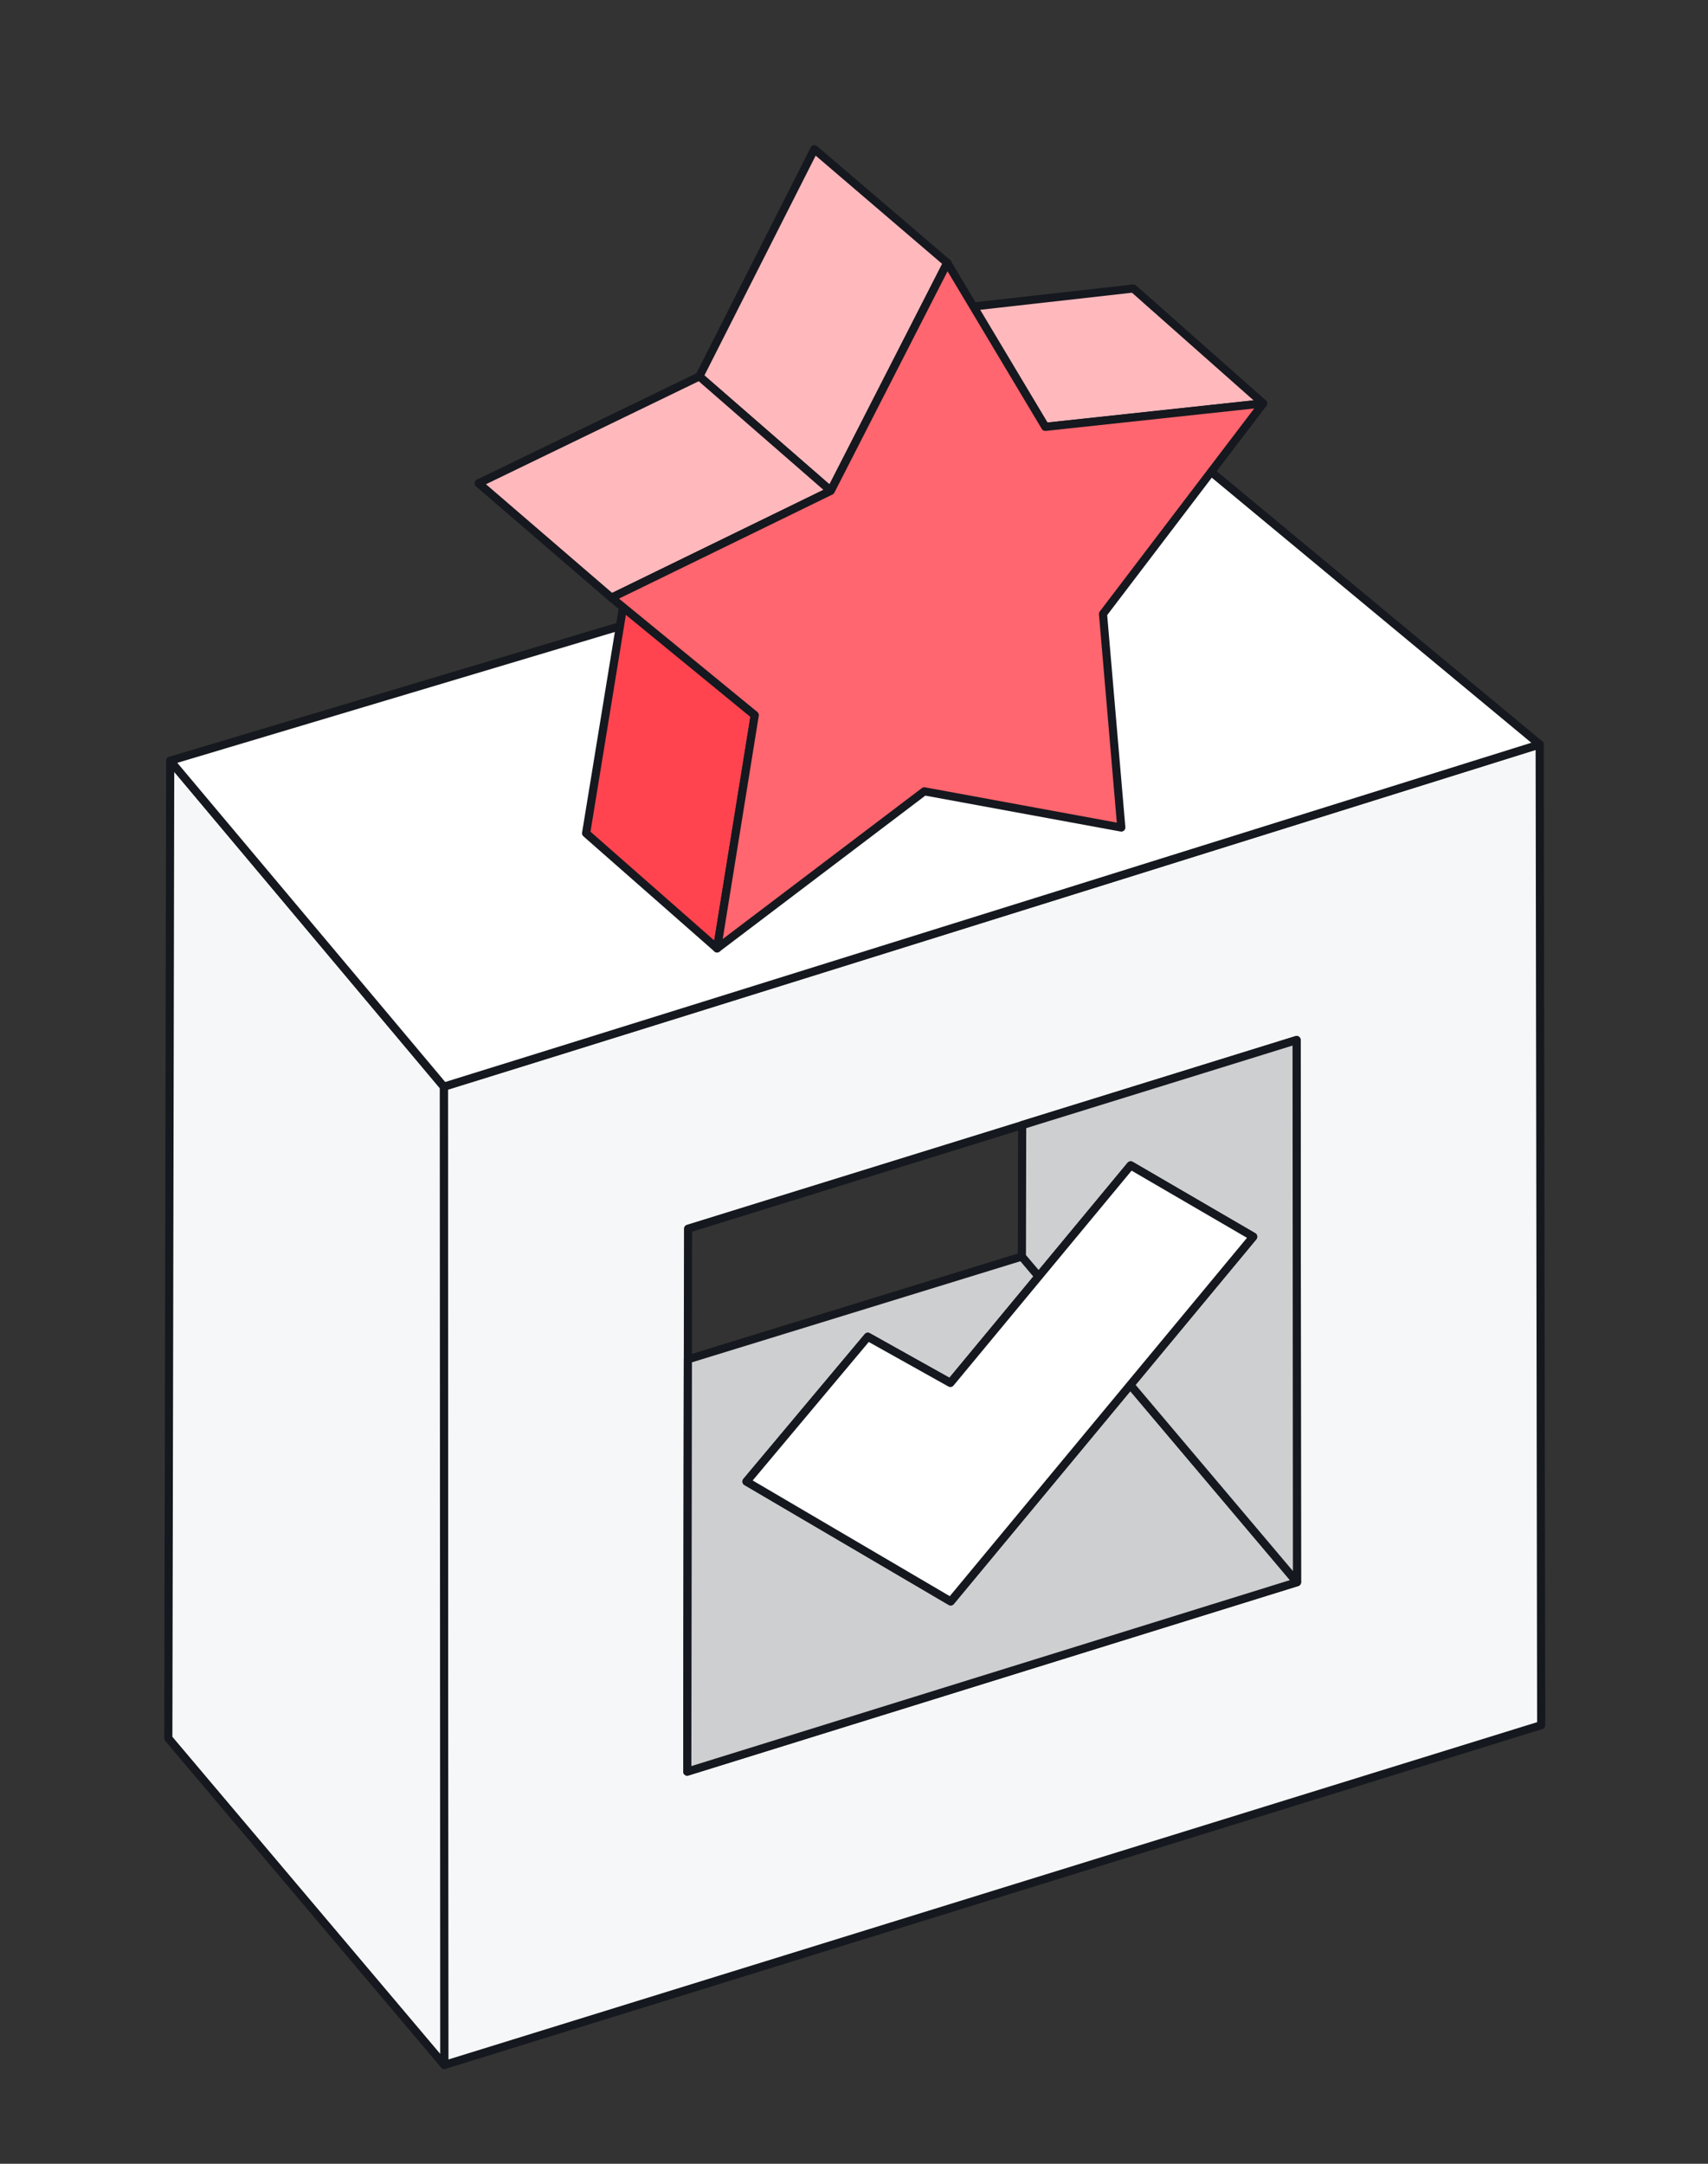 <svg width="120" height="152" viewBox="0 0 120 152" fill="none" xmlns="http://www.w3.org/2000/svg">
<rect x="0" y="0" width="120" height="152" fill="#333333" stroke="none"/>
<g clip-path="url(#clip0_41_1570)">
<g clip-path="url(#clip1_41_1570)">
<path d="M108.173 52.291C108.173 52.291 46.464 71.604 31.183 76.335C31.193 99.244 31.203 122.153 31.214 145.062C56.903 137.104 82.591 129.147 108.28 121.189L108.174 52.291H108.173ZM48.285 124.453C48.3 114.799 48.315 105.147 48.328 95.492C48.333 92.432 48.337 89.374 48.341 86.314C56.164 83.89 63.988 81.464 71.813 79.038C78.241 77.047 84.667 75.054 91.095 73.061C91.104 85.755 91.113 98.45 91.124 111.144C76.845 115.58 62.567 120.016 48.285 124.453Z" fill="#F6F7F8" stroke="#15181E" stroke-width="0.571" stroke-linecap="round" stroke-linejoin="round"/>
<path d="M11.959 53.44C11.914 76.329 11.871 99.221 11.827 122.11C18.29 129.76 24.753 137.41 31.214 145.06C31.204 122.152 31.193 99.244 31.183 76.334C24.774 68.702 18.366 61.071 11.959 53.44Z" fill="#F6F7F8"/>
<path d="M31.214 145.346C31.131 145.346 31.051 145.31 30.995 145.245L11.608 122.295C11.564 122.243 11.541 122.177 11.541 122.11L11.672 53.438C11.672 53.318 11.748 53.211 11.861 53.17C11.974 53.128 12.1 53.163 12.177 53.254L31.401 76.15C31.444 76.201 31.468 76.265 31.468 76.334L31.5 145.062C31.5 145.182 31.425 145.289 31.312 145.33C31.281 145.342 31.247 145.347 31.214 145.347V145.346ZM12.112 122.006L30.928 144.279L30.897 76.437L12.242 54.221L12.112 122.006Z" fill="#15181E"/>
<path d="M83.693 31.985L108.174 52.291C108.174 52.291 46.466 71.604 31.185 76.335C24.776 68.703 18.369 61.071 11.959 53.44L83.693 31.985Z" fill="white"/>
<path d="M31.183 76.62C31.1 76.62 31.019 76.584 30.964 76.518L28.29 73.334C22.773 66.763 17.256 60.193 11.739 53.623C11.677 53.548 11.656 53.45 11.684 53.357C11.711 53.264 11.784 53.193 11.876 53.165L83.61 31.711C83.701 31.684 83.8 31.704 83.874 31.765L108.356 52.071C108.436 52.138 108.474 52.244 108.454 52.347C108.434 52.45 108.359 52.532 108.259 52.564C107.642 52.757 46.376 71.931 31.267 76.608C31.24 76.617 31.212 76.621 31.183 76.621V76.62ZM12.457 53.588C17.881 60.047 23.304 66.507 28.729 72.967L31.28 76.007C45.943 71.465 101.687 54.023 107.586 52.177L83.627 32.304L12.457 53.588Z" fill="#15181E"/>
<path d="M91.124 111.146C76.845 115.582 62.567 120.017 48.285 124.454C48.3 114.8 48.315 105.149 48.328 95.494C56.151 93.086 63.972 90.679 71.794 88.272C72.187 88.737 72.581 89.203 72.974 89.667C70.905 92.163 68.84 94.656 66.772 97.15C64.838 96.069 62.904 94.987 60.971 93.907C58.13 97.297 55.287 100.686 52.445 104.077C57.228 106.883 62.011 109.69 66.794 112.499C71.001 107.429 75.205 102.359 79.412 97.287C83.315 101.907 87.221 106.526 91.124 111.146Z" fill="#CECFD1"/>
<path d="M48.286 124.739C48.226 124.739 48.166 124.72 48.116 124.683C48.043 124.629 48 124.543 48 124.453C48.014 114.799 48.03 105.147 48.043 95.493C48.043 95.367 48.124 95.257 48.244 95.22L57.581 92.346C62.291 90.895 67.001 89.447 71.71 87.996C71.82 87.961 71.939 87.996 72.013 88.084L73.193 89.48C73.281 89.585 73.283 89.74 73.194 89.847L66.993 97.33C66.904 97.436 66.754 97.464 66.633 97.397L61.037 94.268L58.193 97.661C56.421 99.773 54.651 101.886 52.881 103.997C57.497 106.706 62.113 109.414 66.729 112.124C70.531 107.542 74.333 102.957 78.136 98.373L79.191 97.1C79.246 97.034 79.326 96.997 79.41 96.997C79.501 96.996 79.574 97.034 79.63 97.098C81.581 99.408 83.534 101.719 85.486 104.029C87.437 106.339 89.39 108.649 91.341 110.959C91.403 111.032 91.424 111.132 91.397 111.223C91.37 111.314 91.299 111.387 91.207 111.416C80.566 114.722 69.923 118.027 59.28 121.334L48.369 124.724C48.341 124.733 48.313 124.737 48.284 124.737L48.286 124.739ZM48.614 95.704C48.601 105.159 48.587 114.612 48.573 124.064L59.113 120.79C69.619 117.526 80.123 114.263 90.627 111C88.769 108.8 86.909 106.599 85.05 104.399C83.171 102.176 81.293 99.953 79.414 97.728L78.576 98.738C74.721 103.386 70.867 108.032 67.013 112.677C66.923 112.784 66.769 112.812 66.649 112.742C61.866 109.934 57.083 107.127 52.3 104.32C52.227 104.277 52.177 104.206 52.163 104.123C52.149 104.04 52.171 103.956 52.226 103.89C54.069 101.692 55.911 99.493 57.754 97.294L60.751 93.72C60.84 93.614 60.99 93.587 61.11 93.654L66.704 96.781L72.601 89.665L71.697 88.596C67.047 90.027 62.399 91.458 57.749 92.89L48.613 95.701L48.614 95.704Z" fill="#15181E"/>
<path d="M79.412 97.284C82.291 93.816 85.167 90.346 88.045 86.876C85.175 85.206 82.307 83.536 79.437 81.864C77.282 84.466 75.127 87.066 72.974 89.666C72.581 89.2 72.187 88.734 71.794 88.27C71.801 85.193 71.807 82.116 71.812 79.039C78.241 77.047 84.667 75.054 91.095 73.061C91.104 85.756 91.112 98.45 91.124 111.144C87.221 106.524 83.315 101.904 79.412 97.284Z" fill="#CECFD1"/>
<path d="M91.124 111.431C91.041 111.431 90.961 111.396 90.906 111.33C88.954 109.02 87.001 106.71 85.05 104.4C83.098 102.09 81.145 99.78 79.194 97.47C79.106 97.365 79.104 97.21 79.193 97.103C80.631 95.369 82.07 93.635 83.51 91.899C84.877 90.25 86.244 88.602 87.611 86.955L79.504 82.235L73.195 89.849C73.141 89.915 73.061 89.952 72.977 89.952C72.895 89.946 72.811 89.915 72.757 89.85L71.577 88.453C71.533 88.402 71.51 88.336 71.51 88.267C71.517 85.19 71.523 82.113 71.528 79.036C71.528 78.91 71.61 78.8 71.73 78.763C77.055 77.113 82.381 75.462 87.706 73.81L91.011 72.785C91.098 72.757 91.193 72.773 91.266 72.827C91.338 72.882 91.381 72.966 91.381 73.057C91.39 85.752 91.398 98.446 91.41 111.14C91.41 111.26 91.335 111.367 91.223 111.409C91.191 111.42 91.157 111.426 91.124 111.426V111.431ZM79.785 97.283C81.686 99.533 83.587 101.781 85.487 104.03C87.271 106.141 89.054 108.251 90.838 110.363C90.828 98.057 90.82 85.753 90.811 73.449L87.876 74.359C82.617 75.989 77.358 77.62 72.1 79.249C72.094 82.22 72.088 85.193 72.081 88.165L72.973 89.22L79.218 81.682C79.307 81.575 79.461 81.547 79.583 81.617L88.191 86.629C88.264 86.672 88.314 86.743 88.328 86.826C88.343 86.909 88.321 86.993 88.267 87.059C86.828 88.793 85.39 90.527 83.95 92.263C82.563 93.936 81.174 95.61 79.785 97.283Z" fill="#15181E"/>
<path d="M88.045 86.877C85.167 90.346 82.291 93.816 79.412 97.286C75.205 102.357 71.001 107.427 66.794 112.497C62.011 109.69 57.228 106.883 52.445 104.076C55.287 100.685 58.13 97.296 60.971 93.906C62.905 94.987 64.84 96.069 66.772 97.149C68.84 94.654 70.905 92.161 72.974 89.666C75.127 87.066 77.282 84.466 79.437 81.864C82.307 83.534 85.175 85.204 88.045 86.876V86.877Z" fill="white"/>
<path d="M66.794 112.782C66.744 112.782 66.694 112.769 66.65 112.742C61.867 109.934 57.084 107.127 52.301 104.32C52.229 104.277 52.179 104.206 52.164 104.123C52.15 104.04 52.173 103.956 52.227 103.89C54.07 101.692 55.913 99.493 57.756 97.295L60.753 93.721C60.842 93.615 60.992 93.588 61.111 93.655L66.706 96.782L79.219 81.682C79.307 81.575 79.462 81.548 79.583 81.618L88.192 86.629C88.264 86.672 88.314 86.743 88.329 86.826C88.343 86.909 88.322 86.993 88.267 87.059C86.829 88.793 85.39 90.528 83.95 92.263C82.511 93.998 81.073 95.734 79.633 97.468L78.577 98.741C74.723 103.387 70.869 108.033 67.014 112.679C66.959 112.746 66.877 112.782 66.794 112.782ZM52.882 104C57.497 106.709 62.113 109.417 66.729 112.127C70.531 107.544 74.333 102.96 78.136 98.376L79.192 97.103C80.63 95.369 82.069 93.635 83.509 91.899C84.876 90.251 86.243 88.602 87.61 86.955L79.503 82.235L66.993 97.332C66.904 97.438 66.754 97.466 66.633 97.399L61.037 94.271L58.193 97.663C56.422 99.775 54.651 101.888 52.882 104Z" fill="#15181E"/>
<path d="M79.626 20.265C82.667 22.956 85.707 25.646 88.749 28.339C83.647 28.887 78.544 29.436 73.442 29.986C71.757 27.168 70.07 24.349 68.386 21.53C72.133 21.109 75.879 20.688 79.626 20.265Z" fill="#FFB9BD"/>
<path d="M73.442 30.272C73.342 30.272 73.249 30.219 73.196 30.133C71.96 28.066 70.725 25.999 69.489 23.933L68.14 21.677C68.09 21.595 68.086 21.492 68.129 21.404C68.172 21.317 68.256 21.259 68.353 21.247L79.593 19.982C79.673 19.972 79.755 19.997 79.815 20.052L88.938 28.126C89.022 28.2 89.055 28.319 89.02 28.426C88.986 28.533 88.892 28.612 88.779 28.623L73.472 30.27C73.462 30.27 73.452 30.272 73.442 30.272ZM68.858 21.765L69.979 23.639C71.183 25.653 72.389 27.667 73.592 29.682L88.073 28.125L79.53 20.563L68.858 21.765Z" fill="#15181E"/>
<path d="M57.215 10.48C60.328 13.143 63.44 15.805 66.552 18.468C63.824 23.806 61.094 29.143 58.367 34.48C55.289 31.802 52.214 29.123 49.137 26.443C51.831 21.122 54.524 15.802 57.217 10.48H57.215Z" fill="#FFB9BD"/>
<path d="M58.365 34.765C58.297 34.765 58.23 34.74 58.178 34.695L48.948 26.658C48.85 26.572 48.823 26.43 48.881 26.313C51.575 20.992 54.268 15.672 56.961 10.35C57.001 10.272 57.074 10.216 57.16 10.199C57.245 10.182 57.336 10.205 57.401 10.262C60.514 12.925 63.626 15.586 66.738 18.249C66.838 18.335 66.867 18.479 66.807 18.596C65.02 22.092 63.233 25.586 61.447 29.082L58.621 34.609C58.581 34.688 58.507 34.743 58.421 34.759C58.403 34.762 58.386 34.765 58.367 34.765H58.365ZM49.49 26.373L58.277 34.023L60.937 28.822C62.69 25.393 64.443 21.965 66.195 18.538C63.233 16.003 60.27 13.469 57.307 10.933C54.703 16.079 52.097 21.226 49.491 26.372L49.49 26.373Z" fill="#15181E"/>
<path d="M49.136 26.441C52.213 29.12 55.29 31.799 58.366 34.478C53.23 36.981 48.097 39.486 42.963 41.989C39.851 39.309 36.74 36.629 33.627 33.949C38.796 31.447 43.966 28.944 49.134 26.441H49.136Z" fill="#FFB9BD"/>
<path d="M42.962 42.274C42.895 42.274 42.828 42.25 42.775 42.206L33.44 34.166C33.367 34.103 33.33 34.007 33.342 33.913C33.355 33.817 33.414 33.734 33.501 33.693L37.121 31.94C41.084 30.021 45.047 28.104 49.008 26.186C49.111 26.136 49.234 26.153 49.321 26.227L58.551 34.264C58.624 34.327 58.66 34.423 58.647 34.517C58.634 34.611 58.575 34.694 58.488 34.737C55.427 36.229 52.367 37.721 49.307 39.214L43.085 42.249C43.045 42.269 43.002 42.277 42.959 42.277L42.962 42.274ZM34.144 34.017L43.007 41.65L49.059 38.699C51.991 37.27 54.921 35.84 57.852 34.411L49.09 26.781C45.184 28.673 41.278 30.564 37.372 32.454L34.144 34.017Z" fill="#15181E"/>
<path d="M43.771 42.651C46.855 45.18 49.943 47.706 53.027 50.234C52.145 55.696 51.263 61.158 50.38 66.621C47.311 63.926 44.245 61.23 41.177 58.533C42.043 53.24 42.907 47.946 43.771 42.651Z" fill="#FF444F"/>
<path d="M50.38 66.908C50.311 66.908 50.244 66.884 50.191 66.837C48.102 65.003 46.015 63.167 43.928 61.333L40.988 58.748C40.914 58.683 40.88 58.586 40.895 58.488C41.761 53.196 42.625 47.901 43.49 42.607C43.507 42.506 43.575 42.421 43.671 42.386C43.767 42.35 43.874 42.367 43.953 42.431C45.494 43.696 47.037 44.958 48.58 46.223C50.123 47.487 51.665 48.75 53.207 50.014C53.285 50.078 53.324 50.18 53.308 50.281L50.661 66.668C50.644 66.771 50.574 66.857 50.475 66.891C50.444 66.903 50.411 66.908 50.378 66.908H50.38ZM41.485 58.423L44.307 60.903C46.265 62.624 48.222 64.346 50.181 66.066L52.72 50.35C51.22 49.12 49.72 47.891 48.22 46.663C46.804 45.504 45.39 44.344 43.975 43.186C43.147 48.264 42.317 53.344 41.487 58.423H41.485Z" fill="#15181E"/>
<path d="M68.384 21.531C70.068 24.348 71.755 27.166 73.439 29.986C78.542 29.438 83.645 28.889 88.747 28.339C84.995 33.268 81.244 38.198 77.492 43.128C77.921 48.129 78.35 53.132 78.779 58.135C77.542 57.908 76.305 57.679 75.068 57.452C71.692 56.831 68.317 56.211 64.939 55.589C60.087 59.268 55.232 62.945 50.378 66.624C51.26 61.161 52.142 55.698 53.025 50.236C49.941 47.708 46.854 45.182 43.77 42.654C43.499 42.434 43.231 42.211 42.961 41.991C48.095 39.488 53.228 36.983 58.364 34.481C61.092 29.143 63.822 23.806 66.549 18.468C67.161 19.489 67.771 20.509 68.382 21.532L68.384 21.531Z" fill="#FF666F"/>
<path d="M50.38 66.909C50.328 66.909 50.278 66.896 50.233 66.868C50.133 66.808 50.08 66.692 50.098 66.578L52.718 50.352C51.218 49.122 49.718 47.894 48.218 46.665C46.675 45.401 45.133 44.138 43.591 42.873C43.457 42.764 43.321 42.652 43.187 42.542C43.053 42.432 42.918 42.321 42.782 42.211C42.707 42.149 42.668 42.053 42.68 41.956C42.691 41.859 42.751 41.775 42.838 41.732L49.06 38.698C52.091 37.219 55.123 35.741 58.155 34.264L60.938 28.822C62.725 25.328 64.513 21.832 66.298 18.336C66.345 18.244 66.44 18.185 66.543 18.181C66.645 18.181 66.744 18.231 66.797 18.319L69.978 23.638C71.183 25.652 72.388 27.666 73.591 29.681L88.717 28.053C88.831 28.041 88.94 28.098 88.997 28.198C89.052 28.298 89.044 28.421 88.975 28.511C85.247 33.409 81.517 38.311 77.788 43.211L79.065 58.108C79.073 58.196 79.038 58.283 78.972 58.343C78.907 58.404 78.817 58.429 78.728 58.413L65.011 55.891C62.618 57.705 60.224 59.518 57.831 61.332C55.404 63.171 52.977 65.009 50.551 66.849C50.5 66.888 50.44 66.908 50.378 66.908L50.38 66.909ZM43.488 42.051C43.508 42.066 43.528 42.084 43.548 42.099C43.682 42.209 43.817 42.321 43.953 42.431C45.495 43.695 47.038 44.959 48.581 46.222C50.124 47.485 51.667 48.749 53.208 50.014C53.287 50.078 53.325 50.179 53.31 50.281L50.777 65.965C53.014 64.269 55.251 62.574 57.488 60.879C59.915 59.041 62.343 57.202 64.768 55.362C64.832 55.313 64.914 55.294 64.993 55.309L78.464 57.786L77.21 43.152C77.204 43.082 77.224 43.011 77.267 42.955C80.884 38.201 84.501 33.448 88.118 28.695L73.471 30.271C73.36 30.284 73.252 30.229 73.195 30.134C71.96 28.066 70.724 25.999 69.488 23.933L68.14 21.678L66.573 19.056C64.864 22.399 63.155 25.741 61.447 29.082L58.621 34.609C58.593 34.665 58.548 34.709 58.492 34.736C55.431 36.228 52.371 37.721 49.311 39.214L43.49 42.052L43.488 42.051Z" fill="#15181E"/>
</g>
</g>
<defs>
<clipPath id="clip0_41_1570">
<rect width="120" height="152" fill="white"/>
</clipPath>
<clipPath id="clip1_41_1570">
<rect width="120" height="152" fill="white"/>
</clipPath>
</defs>
</svg>

